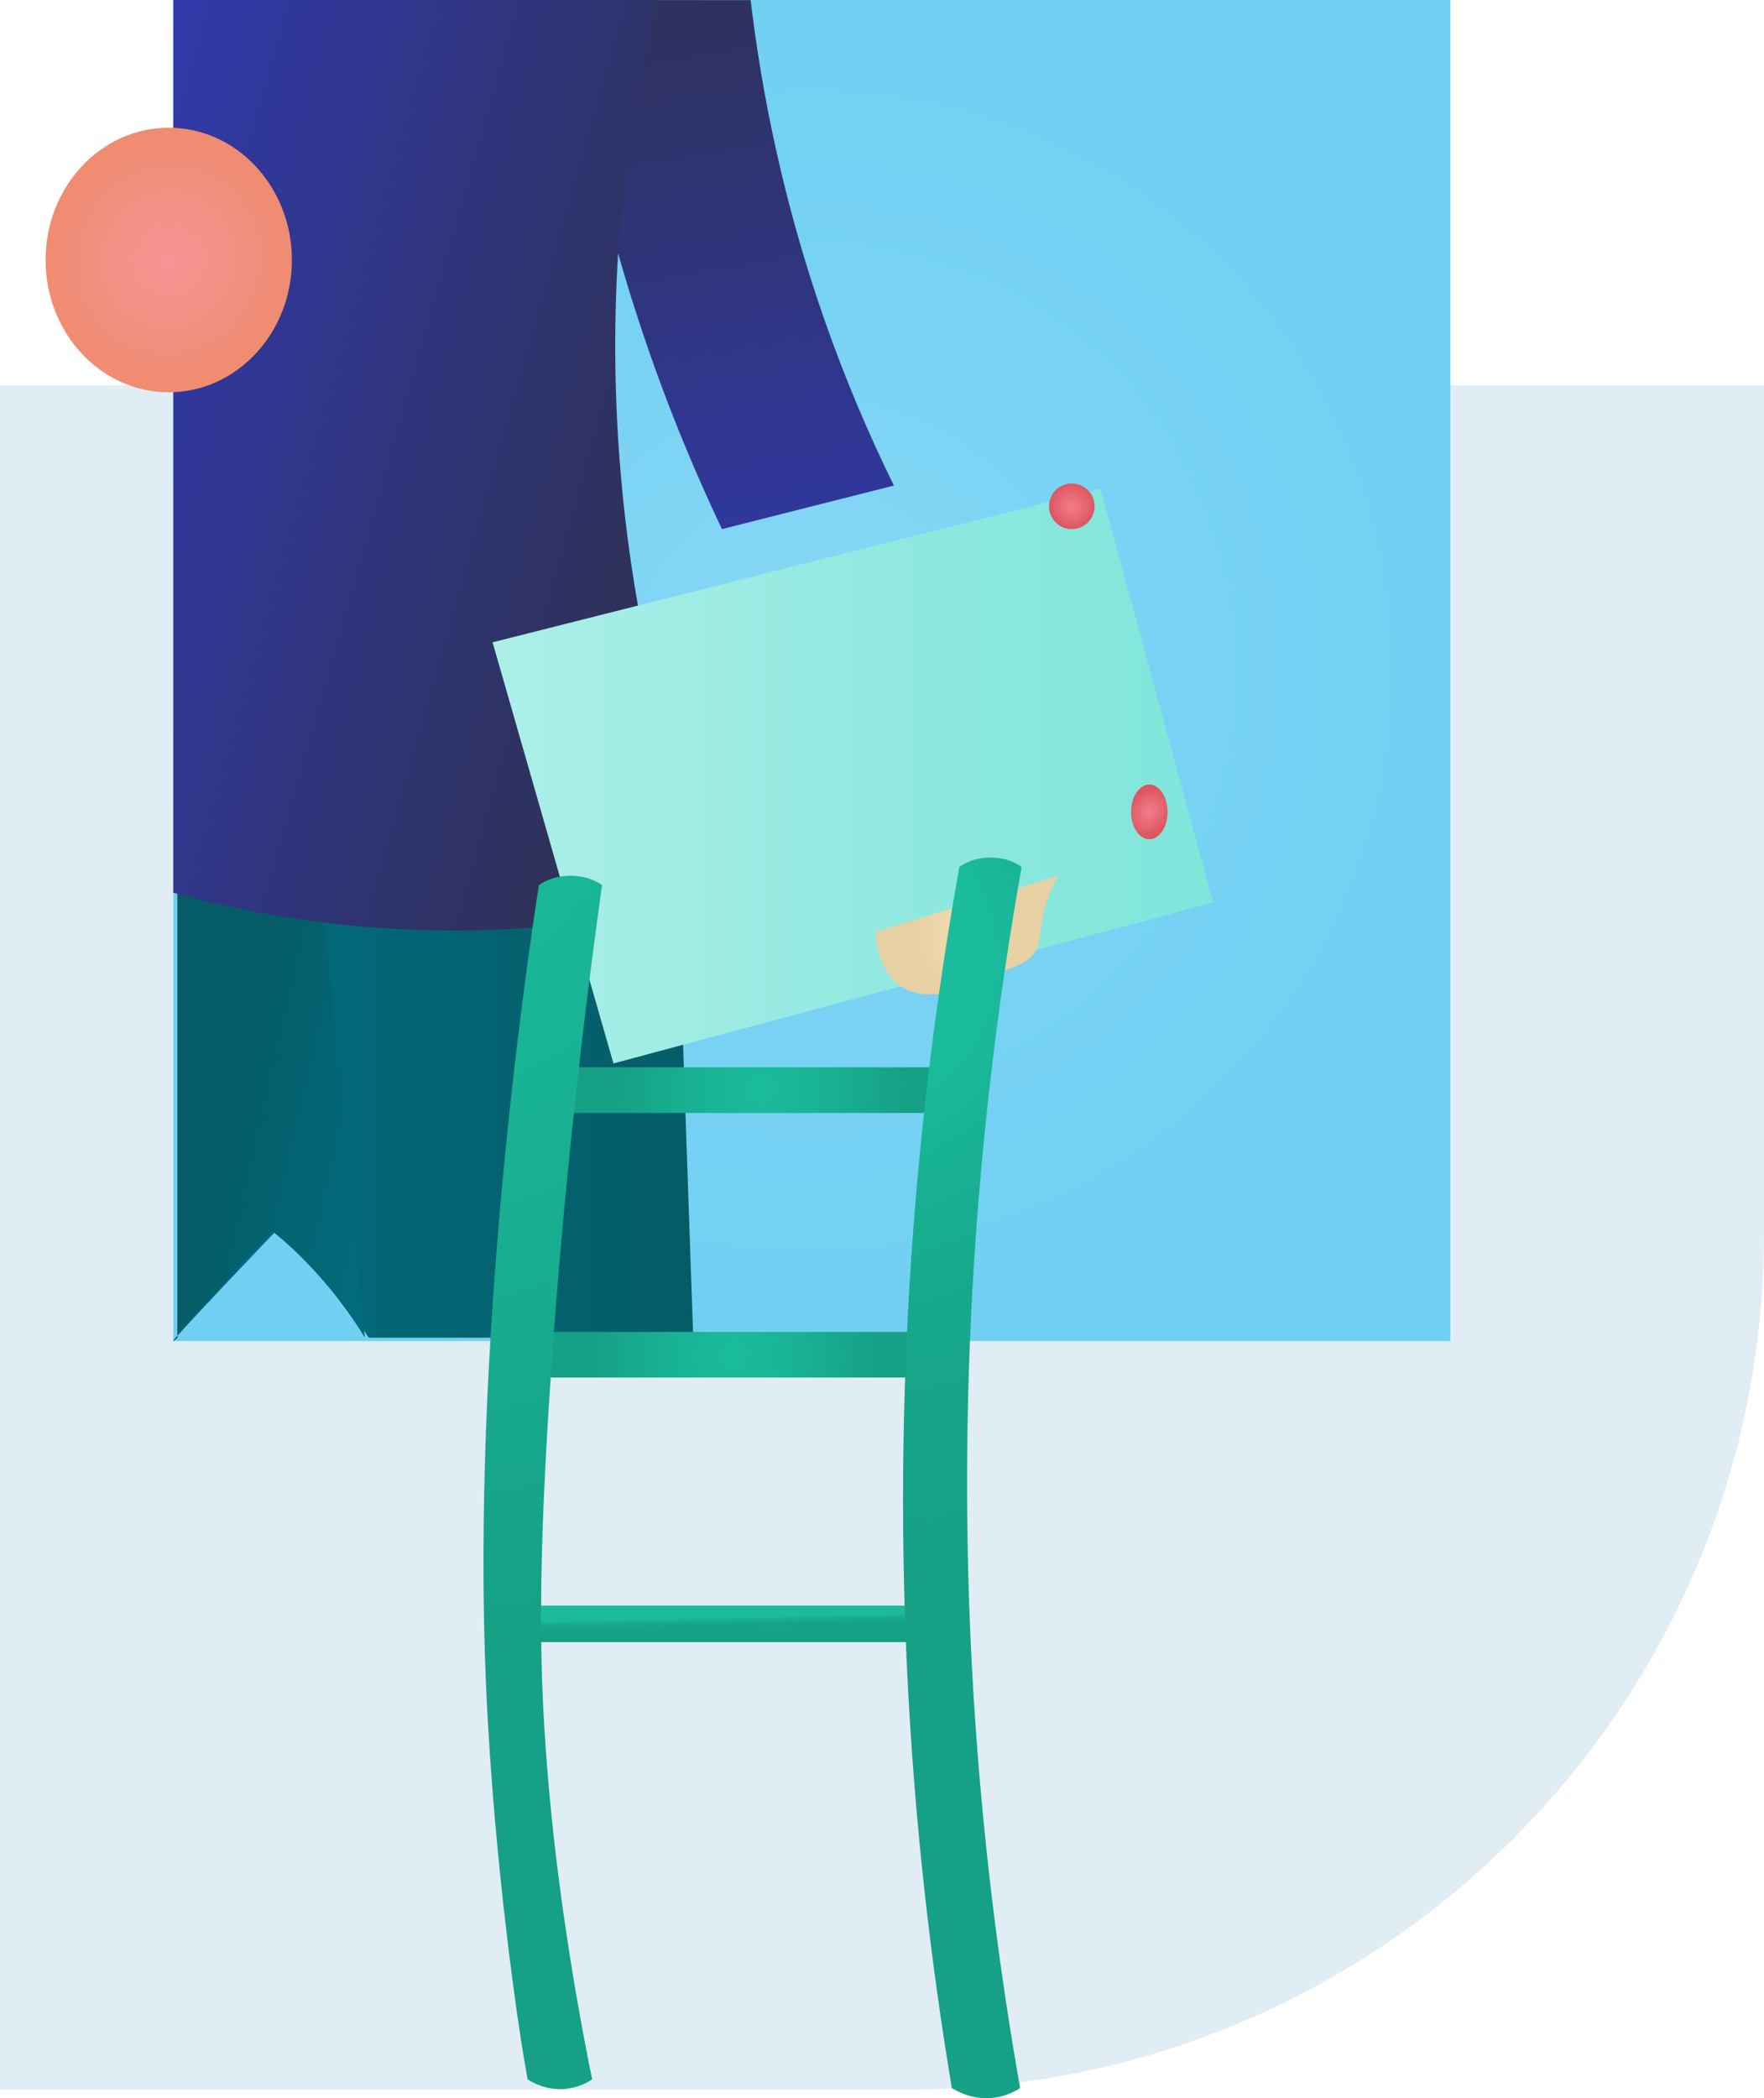 <?xml version="1.0" encoding="UTF-8"?> <svg xmlns="http://www.w3.org/2000/svg" width="206" height="245" viewBox="0 0 206 245" fill="none"><path d="M206 144C206 199.228 161.228 244 106 244L0 244L0 45L206 45L206 144Z" fill="#E0EDF4"></path><path d="M169.369 0H20.238V156.587H169.369V0Z" fill="url(#paint0_radial_555_1430)"></path><path d="M80.946 156.196H43.066C41.797 154.208 40.155 151.941 38.047 149.6C35.948 147.268 33.868 145.41 32.031 143.942C30.855 145.177 29.13 146.98 27.059 149.172C23.915 152.498 20.147 156.493 20.24 156.586C20.249 156.595 20.352 156.54 20.734 156.196V98C40.146 98.223 59.548 98.437 78.96 98.66C79.622 117.845 80.284 137.02 80.956 156.205L80.946 156.196Z" fill="url(#paint1_linear_555_1430)"></path><path d="M42.608 156.189C41.365 154.164 39.756 151.856 37.69 149.473C35.633 147.098 33.595 145.206 31.794 143.712C30.642 144.97 28.951 146.805 26.922 149.037C23.841 152.424 20.148 156.491 20.24 156.586C20.249 156.596 20.35 156.539 20.724 156.189V96.935C26.337 99.29 31.95 101.646 37.562 103.992C39.244 121.387 40.926 138.793 42.608 156.189Z" fill="url(#paint2_linear_555_1430)"></path><path d="M66.043 0C73.246 0 80.458 0.01 87.661 0.019C88.928 10.674 91.415 23.418 96.254 37.278C98.77 44.47 101.561 50.947 104.391 56.698C97.693 58.396 91.005 60.094 84.307 61.783C80.915 54.629 77.523 46.444 74.532 37.278C70.016 23.475 67.482 10.798 66.052 0L66.043 0Z" fill="url(#paint3_linear_555_1430)"></path><path d="M20.238 0C39.012 0 57.795 0 76.568 0C73.782 11.781 71.28 27.756 71.96 46.645C72.857 71.697 78.976 91.751 84.151 104.851C70.402 108.176 52.261 110.402 31.797 106.828C27.727 106.121 23.874 105.233 20.238 104.23V0Z" fill="url(#paint4_linear_555_1430)"></path><g filter="url(#filter0_d_555_1430)"><path d="M141.674 98.379C118.326 104.644 94.987 110.909 71.639 117.174C66.933 100.786 62.227 84.388 57.522 68C81.185 62.022 104.849 56.044 128.512 50.065C132.903 66.167 137.283 82.278 141.674 98.379Z" fill="url(#paint5_linear_555_1430)"></path></g><path d="M117.346 113.331C111.363 115.641 111.733 115.922 110.244 116.033C108.473 116.163 106.403 116.314 104.641 114.737C102.42 112.748 102.279 109.453 102.262 108.79C109.363 106.61 116.465 104.441 123.566 102.261C122.341 104.461 121.848 106.369 121.637 107.736C121.399 109.232 121.504 110.036 120.932 111.03C120.236 112.246 119.17 112.617 117.337 113.331H117.346Z" fill="url(#paint6_radial_555_1430)"></path><path d="M19.707 45.804C27.649 45.804 34.087 38.889 34.087 30.359C34.087 21.828 27.649 14.913 19.707 14.913C11.764 14.913 5.326 21.828 5.326 30.359C5.326 38.889 11.764 45.804 19.707 45.804Z" fill="url(#paint7_radial_555_1430)"></path><path d="M125.163 61.783C126.634 61.783 127.826 60.59 127.826 59.12C127.826 57.649 126.634 56.456 125.163 56.456C123.692 56.456 122.5 57.649 122.5 59.12C122.5 60.59 123.692 61.783 125.163 61.783Z" fill="url(#paint8_radial_555_1430)"></path><path d="M134.216 98C135.393 98 136.347 96.569 136.347 94.804C136.347 93.039 135.393 91.609 134.216 91.609C133.04 91.609 132.086 93.039 132.086 94.804C132.086 96.569 133.04 98 134.216 98Z" fill="url(#paint9_radial_555_1430)"></path><path d="M109.717 160.848V155.522H61.782V160.848H109.717Z" fill="url(#paint10_radial_555_1430)"></path><path d="M112.912 129.956V124.63H64.977V129.956H112.912Z" fill="url(#paint11_radial_555_1430)"></path><path d="M107.586 191.739V187.478H59.651V191.739H107.586Z" fill="url(#paint12_linear_555_1430)"></path><path d="M111.156 243.812C111.78 244.203 113.689 245.284 116.176 244.93C117.517 244.739 118.523 244.203 119.128 243.812C116.846 230.898 115.021 216.895 113.95 201.879C111.147 162.298 114.546 127.984 119.305 101.24C119.147 101.116 117.917 100.16 115.785 100.131C113.512 100.093 112.171 101.135 112.032 101.24C107.533 126.369 104.162 158.351 105.941 195.275C106.798 212.89 108.698 229.13 111.156 243.812Z" fill="url(#paint13_radial_555_1430)"></path><path d="M60.827 238.133C61.08 239.735 61.342 241.281 61.614 242.798C62.157 243.149 63.796 244.107 66.015 243.908C67.504 243.775 68.6 243.168 69.153 242.798C68.685 240.513 68.132 237.659 67.542 234.349C67.111 231.912 66.783 229.883 66.54 228.328C65.875 224.051 64.498 215.118 63.721 204.042C63 193.867 62.822 182.544 64.348 160.288C65.36 145.513 67.111 126.187 70.305 103.362C70.146 103.239 68.9 102.29 66.727 102.262C64.414 102.224 63.056 103.258 62.925 103.362C61.333 113.746 55.029 156.665 56.753 196.655C57.699 218.541 60.836 238.142 60.836 238.142L60.827 238.133Z" fill="url(#paint14_radial_555_1430)"></path><defs><filter id="filter0_d_555_1430" x="47.522" y="47.065" width="104.152" height="87.109" filterUnits="userSpaceOnUse" color-interpolation-filters="sRGB"><feFlood flood-opacity="0" result="BackgroundImageFix"></feFlood><feColorMatrix in="SourceAlpha" type="matrix" values="0 0 0 0 0 0 0 0 0 0 0 0 0 0 0 0 0 0 127 0" result="hardAlpha"></feColorMatrix><feOffset dy="7"></feOffset><feGaussianBlur stdDeviation="5"></feGaussianBlur><feColorMatrix type="matrix" values="0 0 0 0 0 0 0 0 0 0 0 0 0 0 0 0 0 0 0.25 0"></feColorMatrix><feBlend mode="normal" in2="BackgroundImageFix" result="effect1_dropShadow_555_1430"></feBlend><feBlend mode="normal" in="SourceGraphic" in2="effect1_dropShadow_555_1430" result="shape"></feBlend></filter><radialGradient id="paint0_radial_555_1430" cx="0" cy="0" r="1" gradientUnits="userSpaceOnUse" gradientTransform="translate(94.803 78.289) scale(76.5 76.403)"><stop stop-color="#8AD8F6"></stop><stop offset="0.56" stop-color="#78D2F3"></stop><stop offset="1" stop-color="#71D0F2"></stop></radialGradient><linearGradient id="paint1_linear_555_1430" x1="20.24" y1="127.293" x2="80.946" y2="127.293" gradientUnits="userSpaceOnUse"><stop stop-color="#016D7F"></stop><stop offset="1" stop-color="#055C67"></stop></linearGradient><linearGradient id="paint2_linear_555_1430" x1="48.284" y1="133.524" x2="26.435" y2="128.56" gradientUnits="userSpaceOnUse"><stop stop-color="#016D7F"></stop><stop offset="1" stop-color="#055C67"></stop></linearGradient><linearGradient id="paint3_linear_555_1430" x1="92.634" y1="74.126" x2="76.342" y2="-25.51" gradientUnits="userSpaceOnUse"><stop stop-color="#3139AB"></stop><stop offset="0.68" stop-color="#2E3263"></stop><stop offset="1" stop-color="#2E3047"></stop></linearGradient><linearGradient id="paint4_linear_555_1430" x1="8.721" y1="40.63" x2="95.383" y2="65.192" gradientUnits="userSpaceOnUse"><stop stop-color="#3139AB"></stop><stop offset="0.68" stop-color="#2E3263"></stop><stop offset="1" stop-color="#2E3047"></stop></linearGradient><linearGradient id="paint5_linear_555_1430" x1="57.512" y1="83.615" x2="141.674" y2="83.615" gradientUnits="userSpaceOnUse"><stop stop-color="#ACEFE8"></stop><stop offset="0.61" stop-color="#8EE8DF"></stop><stop offset="1" stop-color="#80E6DB"></stop></linearGradient><radialGradient id="paint6_radial_555_1430" cx="0" cy="0" r="1" gradientUnits="userSpaceOnUse" gradientTransform="translate(112.914 109.182) scale(8.67 9.884)"><stop stop-color="#F4DEB3"></stop><stop offset="0.7" stop-color="#E6D0A4"></stop><stop offset="0.74" stop-color="#E6D0A4"></stop><stop offset="1" stop-color="#E6D0A4"></stop></radialGradient><radialGradient id="paint7_radial_555_1430" cx="0" cy="0" r="1" gradientUnits="userSpaceOnUse" gradientTransform="translate(19.709 30.349) rotate(26.709) scale(14.578 15.236)"><stop stop-color="#F59494"></stop><stop offset="0.46" stop-color="#F39085"></stop><stop offset="1" stop-color="#F08C70"></stop></radialGradient><radialGradient id="paint8_radial_555_1430" cx="0" cy="0" r="1" gradientUnits="userSpaceOnUse" gradientTransform="translate(125.163 59.103) rotate(25.1) scale(2.663)"><stop stop-color="#F17D89"></stop><stop offset="0.63" stop-color="#E56571"></stop><stop offset="1" stop-color="#DD5661"></stop></radialGradient><radialGradient id="paint9_radial_555_1430" cx="0" cy="0" r="1" gradientUnits="userSpaceOnUse" gradientTransform="translate(134.215 94.797) rotate(35.094) scale(2.358 2.887)"><stop stop-color="#F17D89"></stop><stop offset="0.63" stop-color="#E56571"></stop><stop offset="1" stop-color="#DD5661"></stop></radialGradient><radialGradient id="paint10_radial_555_1430" cx="0" cy="0" r="1" gradientUnits="userSpaceOnUse" gradientTransform="translate(85.749 158.18) scale(17.041 17.794)"><stop stop-color="#1ABC9C"></stop><stop offset="0.42" stop-color="#18B394"></stop><stop offset="1" stop-color="#16A085"></stop></radialGradient><radialGradient id="paint11_radial_555_1430" cx="0" cy="0" r="1" gradientUnits="userSpaceOnUse" gradientTransform="translate(88.945 127.288) scale(17.041 17.794)"><stop stop-color="#1ABC9C"></stop><stop offset="0.42" stop-color="#18B394"></stop><stop offset="1" stop-color="#16A085"></stop></radialGradient><linearGradient id="paint12_linear_555_1430" x1="83.599" y1="188.883" x2="83.64" y2="190.881" gradientUnits="userSpaceOnUse"><stop stop-color="#1ABC9C"></stop><stop offset="0.04" stop-color="#19B798"></stop><stop offset="0.24" stop-color="#17AA8D"></stop><stop offset="0.48" stop-color="#16A286"></stop><stop offset="0.93" stop-color="#16A085"></stop></linearGradient><radialGradient id="paint13_radial_555_1430" cx="0" cy="0" r="1" gradientUnits="userSpaceOnUse" gradientTransform="translate(98.696 111.793) scale(135.734 139.312)"><stop offset="0.12" stop-color="#1ABC9C"></stop><stop offset="0.17" stop-color="#18B495"></stop><stop offset="0.3" stop-color="#17A88C"></stop><stop offset="0.49" stop-color="#16A186"></stop><stop offset="1" stop-color="#16A085"></stop></radialGradient><radialGradient id="paint14_radial_555_1430" cx="0" cy="0" r="1" gradientUnits="userSpaceOnUse" gradientTransform="translate(43.903 86.264) scale(135.718 137.417)"><stop stop-color="#1ABC9C"></stop><stop offset="0.33" stop-color="#18B394"></stop><stop offset="0.78" stop-color="#16A085"></stop><stop offset="0.95" stop-color="#16A085"></stop></radialGradient></defs></svg> 